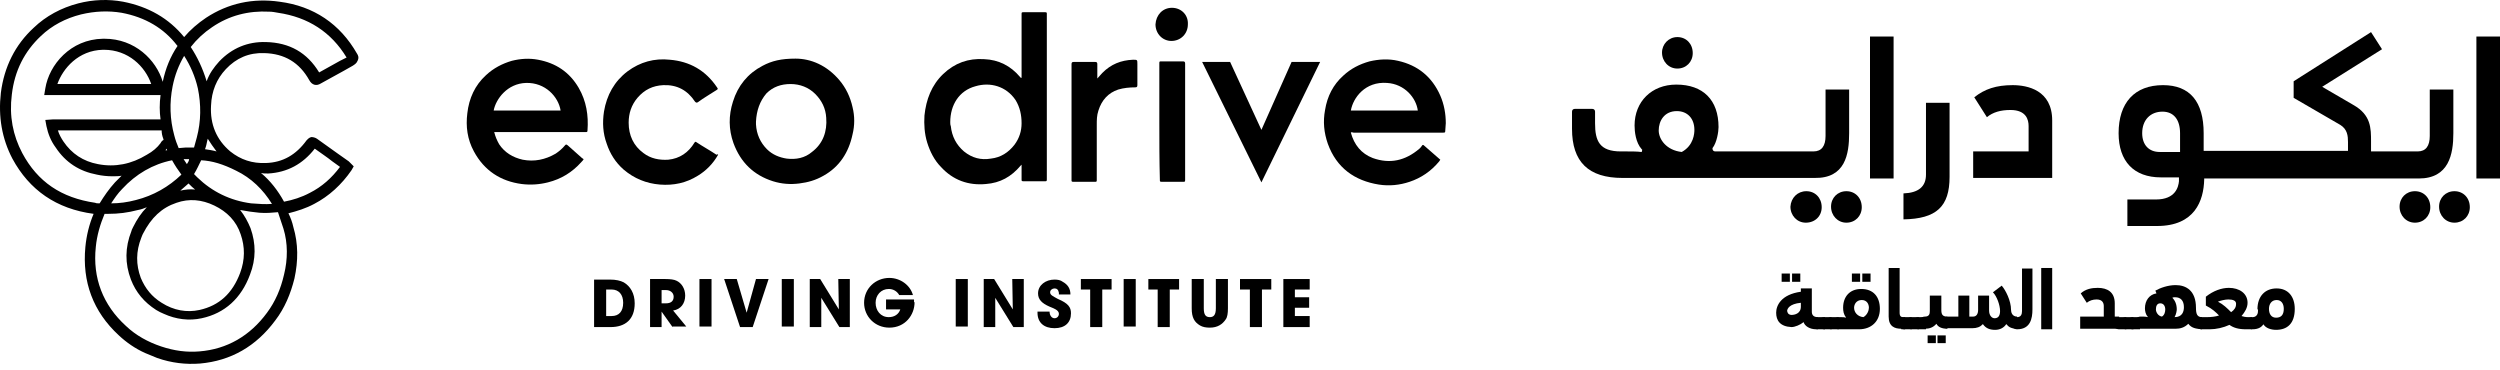 <svg width="250" height="37" viewBox="0 0 250 37" fill="none" xmlns="http://www.w3.org/2000/svg">
<path d="M34 6.083C33.287 6.47 32.628 6.857 31.915 7.243C30.708 5.255 28.951 4.26 26.592 4.205C24.781 4.15 23.189 4.813 21.927 6.138C21.378 6.746 20.939 7.354 20.665 8.127C20.281 6.857 19.732 5.697 19.073 4.702C19.677 3.929 20.391 3.266 21.214 2.714C22.915 1.554 24.836 1.056 26.921 1.167C27.195 1.167 27.525 1.222 27.799 1.277C30.817 1.719 33.122 3.211 34.659 5.752L34 6.083ZM21.653 15.142C21.269 15.032 20.884 14.977 20.5 14.921C20.61 14.645 20.665 14.369 20.72 14.093C20.72 14.038 20.775 13.927 20.775 13.872C21.049 14.314 21.323 14.7 21.653 15.142ZM26.811 17.352C28.732 17.241 30.269 16.413 31.476 14.866C32.08 15.308 32.683 15.695 33.232 16.137L34 16.689C33.177 17.794 32.189 18.678 30.982 19.285C30.159 19.727 29.281 20.003 28.403 20.169C27.799 19.064 27.031 18.07 26.098 17.297C26.317 17.352 26.537 17.352 26.811 17.352ZM28.348 22.876C28.787 24.312 28.787 25.914 28.403 27.461C28.073 28.897 27.525 30.167 26.702 31.272C25 33.592 22.695 34.918 19.952 35.139C18.689 35.249 17.427 35.084 16.11 34.642C14.793 34.2 13.586 33.537 12.598 32.598C10.293 30.499 9.25 27.792 9.58 24.699C9.689 23.539 10.019 22.434 10.458 21.384C10.568 21.384 10.732 21.384 10.842 21.384C11.83 21.384 12.762 21.274 13.805 20.998C14.134 20.942 14.409 20.832 14.683 20.722C14.134 21.274 13.695 21.937 13.311 22.71L13.257 22.821C13.202 22.931 13.147 23.041 13.147 23.097C12.488 24.754 12.488 26.356 13.092 27.958C13.586 29.228 14.409 30.223 15.616 30.996C15.891 31.162 16.11 31.272 16.384 31.383C17.592 31.935 18.909 32.101 20.171 31.825C22.476 31.327 24.122 29.836 25 27.461C25.604 25.914 25.604 24.367 25.055 22.821C24.781 22.158 24.451 21.55 24.013 20.998C24.342 21.053 24.671 21.108 25 21.163C25.33 21.219 25.604 21.219 25.933 21.274C26.592 21.329 27.195 21.274 27.799 21.219C28.019 21.882 28.183 22.379 28.348 22.876ZM15.122 8.403H5.738C6.287 6.857 7.824 5.034 10.293 4.978C10.348 4.978 10.403 4.978 10.403 4.978C12.817 4.978 14.519 6.636 15.122 8.403ZM9.525 20.28C6.122 19.782 3.763 18.18 2.226 15.308C1.293 13.54 0.909 11.607 1.183 9.453C1.458 7.077 2.446 5.144 4.092 3.597C5.189 2.548 6.561 1.83 8.098 1.443C9.47 1.112 10.842 1.056 12.159 1.277C14.519 1.719 16.384 2.824 17.702 4.537L17.756 4.592C17.043 5.641 16.549 6.857 16.275 8.182C15.616 5.973 13.476 3.874 10.458 3.874C10.403 3.874 10.348 3.874 10.293 3.874C7.055 3.929 4.915 6.47 4.531 8.845L4.421 9.508H16.055C15.945 10.337 15.945 11.165 16.055 11.939C12.762 11.939 9.525 11.939 6.287 11.939H5.574C5.464 11.939 5.409 11.939 5.299 11.939L4.531 11.994L4.641 12.601C4.805 13.375 5.08 14.093 5.574 14.756C6.561 16.247 7.933 17.131 9.689 17.462C10.183 17.573 10.732 17.628 11.226 17.628C11.555 17.628 11.884 17.628 12.159 17.573C11.939 17.794 11.72 18.015 11.5 18.236C10.897 18.899 10.403 19.617 9.964 20.335C9.744 20.335 9.635 20.335 9.525 20.28ZM18.689 16.413C18.58 16.247 18.47 16.081 18.36 15.916C18.415 15.916 18.47 15.916 18.525 15.916C18.634 15.916 18.799 15.916 18.909 15.916C18.909 16.081 18.799 16.247 18.689 16.413ZM18.031 19.064C18.305 18.843 18.58 18.567 18.854 18.346C18.909 18.401 18.964 18.457 18.964 18.457C19.128 18.622 19.293 18.788 19.512 18.954C19.019 18.899 18.525 18.954 18.031 19.064ZM17.647 20.28C18.909 19.838 20.171 19.948 21.433 20.556C22.695 21.163 23.628 22.102 24.067 23.428C24.506 24.699 24.506 25.969 24.013 27.295C23.244 29.339 21.927 30.554 19.952 30.996C18.689 31.272 17.372 31.051 16.165 30.278C15.177 29.67 14.519 28.842 14.08 27.792C13.586 26.466 13.586 25.141 14.134 23.76C14.189 23.649 14.189 23.594 14.244 23.483L14.299 23.373C15.122 21.771 16.165 20.777 17.647 20.28ZM17.208 16.026C17.482 16.523 17.811 17.02 18.141 17.462C16.878 18.678 15.342 19.561 13.586 20.003C12.762 20.224 11.939 20.335 11.116 20.335C11.445 19.838 11.775 19.34 12.214 18.899C13.586 17.407 15.287 16.413 17.208 16.026ZM16.33 13.872C16.33 13.927 16.33 13.982 16.384 13.982C16.22 14.038 16.11 14.203 16.055 14.314C15.726 14.756 15.287 15.142 14.683 15.474C13.147 16.413 11.5 16.744 9.799 16.413C8.317 16.137 7.165 15.363 6.342 14.148C6.122 13.817 5.903 13.43 5.793 13.043H6.232C9.58 13.043 12.872 13.043 16.165 13.043C16.165 13.319 16.22 13.596 16.33 13.872ZM16.659 14.866C16.659 14.921 16.714 14.977 16.714 15.032C16.659 15.032 16.604 15.032 16.549 15.032L16.659 14.866ZM23.628 17.076C25.11 17.794 26.317 18.954 27.195 20.39C26.537 20.445 25.823 20.39 25.11 20.335C23.025 20.059 21.214 19.175 19.732 17.739C19.622 17.628 19.512 17.518 19.403 17.407C19.677 16.965 19.897 16.468 20.116 16.026C21.214 16.081 22.311 16.413 23.628 17.076ZM19.677 13.761C19.567 14.093 19.512 14.424 19.403 14.756C19.128 14.756 18.799 14.756 18.525 14.756C18.305 14.756 18.086 14.811 17.866 14.811C17.702 14.424 17.537 13.982 17.427 13.54C16.988 11.939 16.933 10.281 17.263 8.624C17.482 7.519 17.866 6.525 18.415 5.586C19.019 6.525 19.512 7.63 19.787 8.845C20.116 10.447 20.116 12.104 19.677 13.761ZM35.702 5.365C34 2.382 31.366 0.615 27.964 0.173C25.275 -0.214 22.805 0.338 20.61 1.775C19.787 2.327 19.019 2.99 18.415 3.708C16.878 1.83 14.848 0.67 12.324 0.173C10.842 -0.104 9.305 -0.048 7.824 0.338C6.122 0.78 4.586 1.609 3.378 2.769C1.513 4.481 0.415 6.691 0.086 9.287C-0.189 11.662 0.196 13.872 1.238 15.861C2.939 19.009 5.628 20.887 9.36 21.384C8.921 22.434 8.647 23.539 8.537 24.699C8.208 28.179 9.305 31.162 11.884 33.537C12.653 34.255 13.531 34.863 14.519 35.305C14.903 35.47 15.342 35.636 15.726 35.802C17.153 36.299 18.58 36.465 20.006 36.354C23.08 36.078 25.604 34.642 27.525 32.045C28.458 30.83 29.061 29.394 29.445 27.847C29.83 26.08 29.83 24.367 29.336 22.71C29.226 22.213 29.061 21.771 28.842 21.329C29.72 21.108 30.598 20.832 31.421 20.39C32.903 19.617 34.165 18.457 35.153 17.02L35.372 16.634L35.043 16.302C34.988 16.247 34.933 16.192 34.878 16.137L33.781 15.363C33.068 14.866 32.409 14.369 31.695 13.872C31.531 13.761 31.311 13.706 31.147 13.706C30.872 13.761 30.708 13.982 30.653 14.038C29.61 15.474 28.293 16.247 26.592 16.302C25.22 16.358 24.067 15.971 23.025 15.142C21.653 13.982 20.994 12.436 21.104 10.557C21.159 9.121 21.653 7.906 22.586 6.912C23.628 5.807 24.891 5.255 26.427 5.31C28.458 5.365 29.939 6.249 30.927 8.017C31.201 8.514 31.641 8.624 32.08 8.348C32.848 7.906 33.616 7.519 34.385 7.077L35.263 6.58C35.427 6.47 35.647 6.359 35.757 6.083C35.921 5.752 35.811 5.531 35.702 5.365Z" fill="black"/>
<path d="M59.409 32.708V27.958H61C61.604 27.958 62.043 28.068 62.372 28.234C63.031 28.621 63.47 29.339 63.47 30.333C63.47 31.935 62.537 32.708 61.055 32.708H59.409ZM61.165 31.604C61.879 31.604 62.317 31.162 62.317 30.278C62.317 29.449 61.879 28.952 61.165 28.952H60.616V31.604H61.165Z" fill="black"/>
<path d="M67.256 32.708L66.159 31.162V32.708H65.006V27.903H66.543C67.037 27.903 67.421 27.958 67.641 28.068C68.134 28.289 68.519 28.842 68.519 29.56C68.519 30.333 68.08 30.941 67.311 31.051L68.628 32.653H67.256V32.708ZM66.598 30.333C67.092 30.333 67.366 30.112 67.366 29.67C67.366 29.284 67.037 29.007 66.598 29.007H66.159V30.333H66.598Z" fill="black"/>
<path d="M71.153 27.903H69.945V32.653H71.153V27.903Z" fill="black"/>
<path d="M74.006 32.708L72.415 27.903H73.677L74.665 31.272L75.598 27.903H76.86L75.269 32.708H74.006Z" fill="black"/>
<path d="M79.384 27.903H78.177V32.653H79.384V27.903Z" fill="black"/>
<path d="M83.939 32.708L82.128 29.781V32.708H80.976V27.903H82.019L83.884 30.941L83.829 27.903H84.982V32.708H83.939Z" fill="black"/>
<path d="M91.457 30.223C91.457 31.493 90.525 32.764 88.933 32.764C87.506 32.764 86.409 31.659 86.409 30.278C86.409 28.842 87.561 27.792 88.933 27.792C90.03 27.792 91.019 28.51 91.293 29.505H89.921C89.702 29.118 89.317 28.897 88.878 28.897C88.11 28.897 87.561 29.505 87.561 30.278C87.561 31.051 88.055 31.714 88.878 31.714C89.427 31.714 89.866 31.438 90.03 30.941H88.604V29.947H91.403V30.223H91.457Z" fill="black"/>
<path d="M96.781 27.903H95.573V32.653H96.781V27.903Z" fill="black"/>
<path d="M101.336 32.708L99.525 29.781V32.708H98.373V27.903H99.415L101.28 30.941L101.226 27.903H102.378V32.708H101.336Z" fill="black"/>
<path d="M105.89 29.284C105.836 28.952 105.671 28.842 105.451 28.842C105.232 28.842 105.012 29.007 105.012 29.228C105.012 29.505 105.286 29.615 105.781 29.891C106.823 30.333 107.098 30.72 107.098 31.327C107.098 32.267 106.494 32.819 105.451 32.819C104.408 32.819 103.75 32.267 103.75 31.272V31.162H104.958C104.958 31.548 105.177 31.825 105.451 31.825C105.725 31.825 105.89 31.604 105.89 31.383C105.89 30.996 105.341 30.83 104.958 30.665C104.189 30.333 103.805 29.946 103.805 29.339C103.805 28.51 104.573 27.958 105.451 27.958C105.781 27.958 106.055 28.013 106.274 28.179C106.768 28.455 107.043 28.842 107.043 29.449H105.89V29.284Z" fill="black"/>
<path d="M109.018 32.708V28.952H108.086V27.903H111.159V28.952H110.226V32.708H109.018Z" fill="black"/>
<path d="M113.573 27.903H112.366V32.653H113.573V27.903Z" fill="black"/>
<path d="M115.768 32.708V28.952H114.835V27.903H117.909V28.952H116.976V32.708H115.768Z" fill="black"/>
<path d="M121.585 27.903H122.793V30.83C122.793 31.328 122.738 31.714 122.574 31.935C122.244 32.432 121.75 32.764 120.982 32.764C120.598 32.764 120.269 32.708 119.994 32.543C119.445 32.211 119.171 31.769 119.171 30.83V27.903H120.379V30.83C120.379 31.438 120.543 31.714 120.982 31.714C121.366 31.714 121.585 31.493 121.585 30.83V27.903Z" fill="black"/>
<path d="M124.987 32.708V28.952H124V27.903H127.128V28.952H126.195V32.708H124.987Z" fill="black"/>
<path d="M128.335 32.708V27.903H130.969V28.952H129.487V29.726H130.915V30.775H129.487V31.604H130.969V32.708H128.335Z" fill="black"/>
<path d="M168.176 15.198C166.64 15.032 165.871 13.927 165.871 13.043C165.871 12.104 166.421 11.11 167.683 11.11C168.726 11.11 169.439 11.828 169.439 12.988C169.439 13.319 169.384 14.535 168.176 15.198ZM184.914 13.319V8.956H182.555V13.596C182.555 14.59 182.17 15.142 181.348 15.142H171.524C171.359 15.142 171.25 15.032 171.25 14.866V14.811C171.689 14.258 171.854 13.154 171.854 12.712C171.854 10.005 170.317 8.459 167.628 8.459C165.158 8.459 163.457 10.171 163.457 12.546C163.457 13.154 163.567 14.258 164.17 14.921L164.226 14.977L164.17 15.198H164.116C163.787 15.142 163.018 15.142 162.634 15.142H162.086C159.945 15.142 159.506 14.093 159.506 12.325V11.165C159.506 10.999 159.396 10.889 159.232 10.889H157.476C157.311 10.889 157.201 10.999 157.201 11.165V12.878C157.201 16.192 158.847 17.794 162.25 17.794H181.457C184.531 17.849 184.914 15.419 184.914 13.319Z" fill="black"/>
<path d="M189.359 3.653H187V17.849H189.359V3.653Z" fill="black"/>
<path d="M190.347 19.34V21.937C193.641 21.881 194.957 20.666 194.957 17.683V10.281H192.598V17.462C192.598 18.678 191.829 19.285 190.347 19.34Z" fill="black"/>
<path d="M201.269 8.514C199.622 8.514 198.47 8.9 197.427 9.729L198.69 11.718C199.292 11.22 200.061 10.999 201.049 10.999C202.64 10.999 202.86 11.994 202.86 12.601V15.142H197.317V17.794H205.219V12.049C205.219 9.011 202.75 8.514 201.269 8.514Z" fill="black"/>
<path d="M217.951 15.198H215.975C214.878 15.198 214.219 14.479 214.219 13.319C214.219 11.994 215.043 11.165 216.249 11.165C217.348 11.165 218.006 11.938 218.006 13.319V15.198H217.951ZM245.335 13.319V8.956H242.976V13.596C242.976 14.59 242.591 15.142 241.768 15.142H237.104V14.148C237.104 12.822 237.103 11.496 235.348 10.502L232.219 8.679L238.201 4.923L237.104 3.211L229.365 8.127V9.784L234.03 12.491C234.744 12.933 234.799 13.596 234.799 14.203V15.087H220.805H220.366V13.319C220.366 10.171 218.993 8.514 216.305 8.514C213.451 8.514 211.86 10.281 211.86 13.319C211.86 16.137 213.396 17.738 216.086 17.738H217.896V18.125C217.841 18.678 217.567 19.948 215.591 19.948H212.738V22.6H215.701C219.488 22.6 220.366 20.059 220.42 17.959V17.849H220.859H241.877C244.896 17.849 245.335 15.418 245.335 13.319Z" fill="black"/>
<path d="M250 3.653H247.64V17.849H250V3.653Z" fill="black"/>
<path d="M180.634 19.12C181.512 19.12 182.17 19.782 182.17 20.721C182.17 21.605 181.512 22.268 180.579 22.268C179.701 22.268 179.043 21.55 179.043 20.666C179.098 19.782 179.756 19.12 180.634 19.12Z" fill="black"/>
<path d="M184.64 19.12C185.518 19.12 186.176 19.782 186.176 20.721C186.176 21.605 185.518 22.268 184.64 22.268C183.762 22.268 183.104 21.55 183.104 20.666C183.104 19.782 183.762 19.12 184.64 19.12Z" fill="black"/>
<path d="M241.494 19.12C242.372 19.12 243.03 19.782 243.03 20.721C243.03 21.605 242.372 22.268 241.494 22.268C240.616 22.268 239.957 21.55 239.957 20.666C239.957 19.782 240.616 19.12 241.494 19.12Z" fill="black"/>
<path d="M245.445 19.12C246.324 19.12 246.982 19.782 246.982 20.721C246.982 21.605 246.324 22.268 245.445 22.268C244.567 22.268 243.908 21.55 243.908 20.666C243.908 19.782 244.567 19.12 245.445 19.12Z" fill="black"/>
<path d="M167.738 3.708C168.615 3.708 169.274 4.371 169.274 5.31C169.274 6.194 168.615 6.856 167.738 6.856C166.86 6.856 166.201 6.138 166.201 5.254C166.201 4.426 166.86 3.708 167.738 3.708Z" fill="black"/>
<path d="M95.025 12.214C95.025 12.325 95.025 12.491 95.079 12.601C95.19 13.651 95.629 14.479 96.396 15.142C97.219 15.805 98.097 16.026 99.086 15.86C100.074 15.75 100.841 15.253 101.445 14.479C101.939 13.816 102.158 13.098 102.158 12.325C102.158 11.496 101.994 10.723 101.555 10.005C100.622 8.624 99.031 8.182 97.549 8.624C95.903 9.066 95.025 10.502 95.025 12.214ZM102.158 7.795C102.158 7.74 102.158 7.63 102.158 7.574C102.158 5.531 102.158 3.487 102.158 1.443C102.158 1.222 102.158 1.222 102.378 1.222C103.092 1.222 103.805 1.222 104.519 1.222C104.683 1.222 104.683 1.277 104.683 1.388C104.683 6.912 104.683 12.435 104.683 17.959C104.683 18.125 104.628 18.125 104.519 18.125C103.805 18.125 103.037 18.125 102.323 18.125C102.158 18.125 102.158 18.07 102.158 17.959C102.158 17.517 102.158 17.131 102.158 16.689C102.158 16.634 102.158 16.578 102.158 16.468C102.104 16.523 102.104 16.523 102.049 16.578C101.116 17.683 100.018 18.291 98.592 18.401C96.835 18.567 95.299 18.015 94.091 16.689C93.433 16.026 92.994 15.142 92.72 14.258C92.446 13.374 92.39 12.435 92.446 11.552C92.61 9.95 93.159 8.513 94.311 7.409C95.464 6.304 96.835 5.807 98.427 5.917C99.854 5.972 101.061 6.58 101.994 7.685C101.994 7.74 102.049 7.74 102.158 7.795Z" fill="black"/>
<path d="M135.085 11.055H141.781C141.616 9.784 140.464 8.403 138.707 8.293C136.512 8.127 135.305 9.784 135.085 11.055ZM135.085 13.264C135.415 14.48 136.128 15.363 137.28 15.805C138.982 16.413 140.519 16.082 141.946 14.866C142.055 14.756 142.165 14.645 142.22 14.535C142.274 14.48 142.329 14.48 142.385 14.535C142.933 15.032 143.482 15.474 144.03 15.971C143.976 16.026 143.976 16.082 143.921 16.137C143.098 17.131 142.11 17.794 140.958 18.181C139.969 18.512 138.927 18.622 137.884 18.457C135.47 18.07 133.658 16.8 132.78 14.369C132.396 13.264 132.287 12.16 132.506 10.999C132.726 9.619 133.33 8.459 134.317 7.575C135.085 6.857 135.963 6.415 136.951 6.138C137.884 5.918 138.872 5.862 139.805 6.083C141.781 6.525 143.207 7.685 144.03 9.563C144.415 10.447 144.579 11.386 144.579 12.325C144.579 12.601 144.525 12.822 144.525 13.099C144.525 13.264 144.469 13.264 144.305 13.264C142.165 13.264 140.024 13.264 137.884 13.264C137.061 13.264 136.183 13.264 135.359 13.264C135.196 13.209 135.14 13.209 135.085 13.264Z" fill="black"/>
<path d="M56.061 11.055C55.842 9.674 54.525 8.237 52.604 8.293C50.738 8.348 49.586 9.895 49.366 11.055H56.061ZM49.421 13.209C49.531 13.651 49.695 14.037 49.915 14.424C50.464 15.253 51.287 15.75 52.275 15.971C53.427 16.192 54.525 15.971 55.567 15.363C55.897 15.142 56.226 14.866 56.5 14.535C56.61 14.424 56.61 14.424 56.775 14.535C57.269 14.976 57.708 15.363 58.201 15.805C58.256 15.86 58.311 15.86 58.366 15.916C58.311 16.026 58.256 16.081 58.147 16.192C57.214 17.241 56.116 17.904 54.799 18.236C53.921 18.457 53.043 18.512 52.165 18.401C50.08 18.125 48.433 17.076 47.391 15.142C46.732 13.927 46.567 12.656 46.732 11.331C46.897 9.839 47.5 8.514 48.598 7.519C49.366 6.801 50.244 6.359 51.177 6.083C52.055 5.862 52.933 5.807 53.811 5.973C55.567 6.304 56.939 7.188 57.872 8.79C58.641 10.116 58.86 11.552 58.75 13.043C58.75 13.209 58.695 13.209 58.531 13.209C55.567 13.209 52.604 13.209 49.641 13.209C49.586 13.209 49.476 13.209 49.421 13.209Z" fill="black"/>
<path d="M75.598 12.159C75.598 12.27 75.598 12.325 75.598 12.435C75.653 13.43 76.037 14.258 76.695 14.921C77.244 15.474 77.958 15.75 78.671 15.86C79.604 15.971 80.482 15.805 81.195 15.197C82.293 14.369 82.732 13.153 82.622 11.773C82.567 10.834 82.183 10.06 81.525 9.397C80.866 8.734 79.988 8.403 79.055 8.403C78.122 8.403 77.299 8.679 76.641 9.342C75.982 10.115 75.653 11.055 75.598 12.159ZM79.549 5.862C81.086 5.862 82.677 6.525 83.939 8.016C84.598 8.79 85.037 9.729 85.256 10.723C85.476 11.607 85.476 12.546 85.256 13.43C84.872 15.253 83.939 16.689 82.348 17.573C81.58 18.015 80.811 18.236 79.933 18.346C79.055 18.457 78.177 18.401 77.299 18.125C75.378 17.517 74.061 16.247 73.348 14.314C72.854 12.933 72.854 11.552 73.293 10.171C73.787 8.569 74.775 7.353 76.256 6.58C77.189 6.083 78.122 5.862 79.549 5.862Z" fill="black"/>
<path d="M71.811 15.474C71.317 16.358 70.604 17.076 69.781 17.573C68.628 18.291 67.366 18.567 65.994 18.457C64.622 18.346 63.415 17.849 62.372 16.965C61.549 16.247 61 15.363 60.671 14.369C60.287 13.319 60.232 12.27 60.397 11.165C60.671 9.508 61.439 8.127 62.756 7.133C64.019 6.194 65.445 5.807 66.982 5.973C68.957 6.138 70.549 7.022 71.701 8.735C71.811 8.9 71.811 8.9 71.647 9.011C71.043 9.397 70.384 9.784 69.781 10.226C69.671 10.281 69.616 10.281 69.506 10.171C68.738 9.011 67.695 8.458 66.323 8.514C65.281 8.569 64.457 8.956 63.744 9.784C63.141 10.502 62.866 11.331 62.866 12.27C62.866 13.54 63.36 14.59 64.348 15.308C65.061 15.86 65.939 16.026 66.817 15.971C67.97 15.86 68.848 15.253 69.451 14.258C69.506 14.203 69.506 14.148 69.616 14.203C70.275 14.645 70.988 15.032 71.647 15.474C71.756 15.418 71.811 15.418 71.811 15.474Z" fill="black"/>
<path d="M109.732 7.851C109.897 7.685 110.061 7.464 110.226 7.298C111.104 6.415 112.091 6.028 113.299 5.973C113.738 5.973 113.738 5.973 113.738 6.415C113.738 7.133 113.738 7.796 113.738 8.514C113.738 8.679 113.683 8.735 113.518 8.735C112.969 8.735 112.366 8.79 111.817 8.956C110.829 9.287 110.171 10.005 109.842 11.055C109.677 11.552 109.677 11.994 109.677 12.491C109.677 14.314 109.677 16.137 109.677 17.96C109.677 18.18 109.677 18.18 109.458 18.18C108.744 18.18 108.03 18.18 107.317 18.18C107.153 18.18 107.153 18.125 107.153 18.015C107.153 14.148 107.153 10.281 107.153 6.415C107.153 6.249 107.207 6.194 107.372 6.194C108.085 6.194 108.799 6.194 109.512 6.194C109.677 6.194 109.732 6.249 109.732 6.415C109.732 6.856 109.732 7.298 109.732 7.74V7.851Z" fill="black"/>
<path d="M115.933 12.159V6.359C115.933 6.138 115.933 6.138 116.153 6.138C116.866 6.138 117.579 6.138 118.293 6.138C118.457 6.138 118.513 6.194 118.513 6.359C118.513 10.226 118.513 14.093 118.513 18.015C118.513 18.18 118.457 18.18 118.348 18.18C117.635 18.18 116.866 18.18 116.153 18.18C115.988 18.18 115.988 18.125 115.988 18.015C115.933 16.026 115.933 14.093 115.933 12.159Z" fill="black"/>
<path d="M117.195 0.78C118.128 0.78 118.841 1.498 118.787 2.437C118.787 3.376 118.074 4.095 117.14 4.095C116.262 4.095 115.549 3.376 115.549 2.437C115.604 1.498 116.262 0.78 117.195 0.78Z" fill="black"/>
<path d="M132.013 6.194H129.159L126.141 12.988L123.012 6.194H120.214L126.141 18.236L132.013 6.194Z" fill="black"/>
<path d="M177.616 31.272C177.616 30.554 178.109 29.449 180.086 29.173V28.841H181.183V31.162C181.183 31.438 181.292 31.714 181.787 31.714V32.929H181.622C180.963 32.929 180.469 32.598 180.36 32.211C180.03 32.487 179.482 32.708 179.152 32.708C178 32.653 177.616 32.045 177.616 31.272ZM178.164 27.35H178.987V28.179H178.164V27.35ZM179.152 31.493C179.426 31.493 180.086 31.383 180.086 30.664V30.278C178.933 30.388 178.713 30.885 178.713 31.106C178.768 31.383 178.933 31.493 179.152 31.493ZM179.207 27.35H180.03V28.179H179.207V27.35Z" fill="black"/>
<path d="M181.787 31.714H182.5V32.929H181.787C181.457 32.929 181.183 32.708 181.183 32.322C181.183 31.935 181.457 31.714 181.787 31.714Z" fill="black"/>
<path d="M182.446 31.714H183.159V32.929H182.446C182.116 32.929 181.842 32.708 181.842 32.322C181.896 31.935 182.116 31.714 182.446 31.714Z" fill="black"/>
<path d="M183.158 31.714H183.872V32.929H183.158C182.829 32.929 182.554 32.708 182.554 32.322C182.554 31.935 182.829 31.714 183.158 31.714Z" fill="black"/>
<path d="M184.092 31.714C184.256 31.714 184.421 31.714 184.585 31.769V31.714C184.366 31.438 184.311 31.106 184.311 30.775C184.311 29.67 184.97 28.897 186.122 28.897C187.329 28.897 187.988 29.67 187.988 30.885C187.988 32.156 187.11 32.929 185.902 32.929H183.872C183.543 32.929 183.269 32.708 183.269 32.322C183.269 31.99 183.543 31.714 183.872 31.714H184.092ZM185.189 27.35H186.012V28.179H185.189V27.35ZM186.341 31.714C186.726 31.493 186.89 31.051 186.89 30.775C186.89 30.388 186.671 30.002 186.176 30.002C185.628 30.002 185.409 30.443 185.409 30.775C185.409 31.217 185.737 31.659 186.341 31.714ZM186.232 27.35H187.055V28.179H186.232V27.35Z" fill="black"/>
<path d="M190.128 32.874C189.47 32.874 188.866 32.653 188.866 31.659V26.798H189.963V31.272C189.963 31.659 190.128 31.714 190.347 31.714H190.512V32.929H190.128V32.874Z" fill="black"/>
<path d="M190.458 31.714H191.171V32.929H190.458C190.128 32.929 189.854 32.708 189.854 32.322C189.908 31.935 190.183 31.714 190.458 31.714Z" fill="black"/>
<path d="M191.171 31.714H191.884V32.929H191.171C190.842 32.929 190.567 32.708 190.567 32.322C190.622 31.935 190.842 31.714 191.171 31.714Z" fill="black"/>
<path d="M191.884 31.714H192.598V32.929H191.884C191.555 32.929 191.281 32.708 191.281 32.322C191.281 31.935 191.555 31.714 191.884 31.714Z" fill="black"/>
<path d="M194.134 29.56V30.996C194.134 31.438 194.244 31.659 194.738 31.659V32.874C194.189 32.874 193.804 32.708 193.641 32.377C193.311 32.764 192.927 32.874 192.488 32.874C192.159 32.874 191.884 32.653 191.884 32.267C191.884 31.935 192.159 31.659 192.488 31.659C192.927 31.659 192.982 31.383 192.982 31.106V29.56H194.134ZM192.763 33.537H193.585V34.31H192.763V33.537ZM193.75 33.537H194.573V34.31H193.75V33.537Z" fill="black"/>
<path d="M194.189 32.266C194.189 31.935 194.464 31.659 194.793 31.659H195.835V29.56H196.933V31.659H197.317C197.647 31.659 197.811 31.383 197.811 30.996V29.56H198.909V31.051C198.909 31.548 199.183 31.825 199.457 31.825C199.841 31.825 200.006 31.548 200.006 31.107C200.006 30.499 199.677 29.615 199.292 29.228L200.171 28.565C200.555 29.007 201.104 30.057 201.104 30.996C201.104 31.217 201.214 31.659 201.707 31.659V32.874C201.268 32.874 200.884 32.764 200.665 32.432H200.61C200.391 32.764 200.006 32.985 199.513 32.985C198.964 32.985 198.579 32.819 198.305 32.432H198.25C198.031 32.708 197.647 32.819 197.262 32.819H194.793C194.464 32.874 194.189 32.653 194.189 32.266Z" fill="black"/>
<path d="M203.244 26.798V30.941C203.244 31.88 203.024 32.929 201.708 32.929C201.378 32.929 201.104 32.653 201.104 32.322C201.104 31.99 201.378 31.714 201.708 31.714C202.092 31.714 202.201 31.438 202.201 31.107V26.853H203.244V26.798Z" fill="black"/>
<path d="M205.219 26.798H204.122V32.929H205.219V26.798Z" fill="black"/>
<path d="M208.018 32.874V31.659H210.378V30.609C210.378 30.333 210.268 29.946 209.664 29.946C209.28 29.946 208.951 30.057 208.677 30.278L208.073 29.339C208.567 28.897 209.171 28.786 209.775 28.786C210.762 28.786 211.476 29.228 211.476 30.333V31.659H211.915V32.874H208.018Z" fill="black"/>
<path d="M211.915 31.714H212.628V32.929H211.915C211.585 32.929 211.311 32.708 211.311 32.322C211.365 31.935 211.585 31.714 211.915 31.714Z" fill="black"/>
<path d="M212.628 31.714H213.342V32.929H212.628C212.299 32.929 212.025 32.708 212.025 32.322C212.025 31.935 212.299 31.714 212.628 31.714Z" fill="black"/>
<path d="M213.286 31.714H214V32.929H213.286C212.957 32.929 212.683 32.708 212.683 32.322C212.738 31.935 213.012 31.714 213.286 31.714Z" fill="black"/>
<path d="M218.83 32.377C218.445 32.764 218.006 32.874 217.567 32.874H214.055C213.725 32.874 213.451 32.653 213.451 32.267C213.451 31.935 213.725 31.659 214.055 31.659H214.274C214.329 31.659 214.604 31.659 214.768 31.714V31.659C214.548 31.438 214.494 31.051 214.494 30.83C214.494 30.057 214.933 29.449 215.647 29.339L215.536 29.063C216.03 28.786 216.799 28.51 217.567 28.51C218.61 28.51 219.597 29.063 219.597 30.775C219.597 31.383 219.707 31.714 220.201 31.714V32.929C219.597 32.874 219.158 32.819 218.83 32.377ZM215.591 30.941C215.591 31.217 215.811 31.604 216.195 31.659C216.469 31.493 216.525 31.162 216.525 30.941C216.525 30.609 216.36 30.333 216.03 30.333C215.701 30.333 215.591 30.609 215.591 30.941ZM217.457 31.714C218.226 31.714 218.391 31.162 218.391 30.72C218.391 30.057 218.061 29.725 217.512 29.725C217.402 29.725 217.292 29.725 217.238 29.781C217.512 30.057 217.677 30.444 217.677 30.941C217.677 31.051 217.622 31.438 217.457 31.714Z" fill="black"/>
<path d="M224.811 31.714H225.195V32.929H224.591C223.823 32.929 223.329 32.764 222.945 32.487C222.341 32.764 221.628 32.929 220.97 32.929H220.146C219.817 32.929 219.597 32.653 219.597 32.322C219.597 31.99 219.817 31.714 220.146 31.714H220.695C221.134 31.714 221.573 31.659 221.902 31.548C221.573 31.217 221.244 30.885 220.585 30.554V29.67C221.354 29.062 222.177 28.786 222.89 28.786C223.933 28.786 224.756 29.339 224.756 30.278C224.756 30.775 224.481 31.217 224.152 31.604C224.317 31.659 224.537 31.714 224.811 31.714ZM222.836 29.946C222.506 29.946 222.067 30.057 221.793 30.167C222.341 30.444 222.725 30.83 223.11 31.217C223.439 30.996 223.603 30.72 223.603 30.444C223.659 30.057 223.275 29.946 222.836 29.946Z" fill="black"/>
<path d="M225.744 30.941C225.744 29.615 226.512 28.842 227.664 28.842C228.817 28.842 229.476 29.67 229.476 30.885C229.476 32.377 228.707 32.984 227.61 32.984C227.116 32.984 226.567 32.819 226.347 32.432C226.183 32.653 225.908 32.929 225.25 32.929C224.92 32.929 224.646 32.708 224.646 32.322C224.646 31.99 224.92 31.714 225.25 31.714C225.579 31.714 225.798 31.493 225.798 31.106V30.941H225.744ZM226.897 30.885C226.897 31.383 227.116 31.769 227.61 31.769C228.103 31.769 228.378 31.493 228.378 30.885C228.378 30.333 228.103 30.002 227.664 30.002C227.171 30.002 226.897 30.388 226.897 30.885Z" fill="black"/>
</svg>
